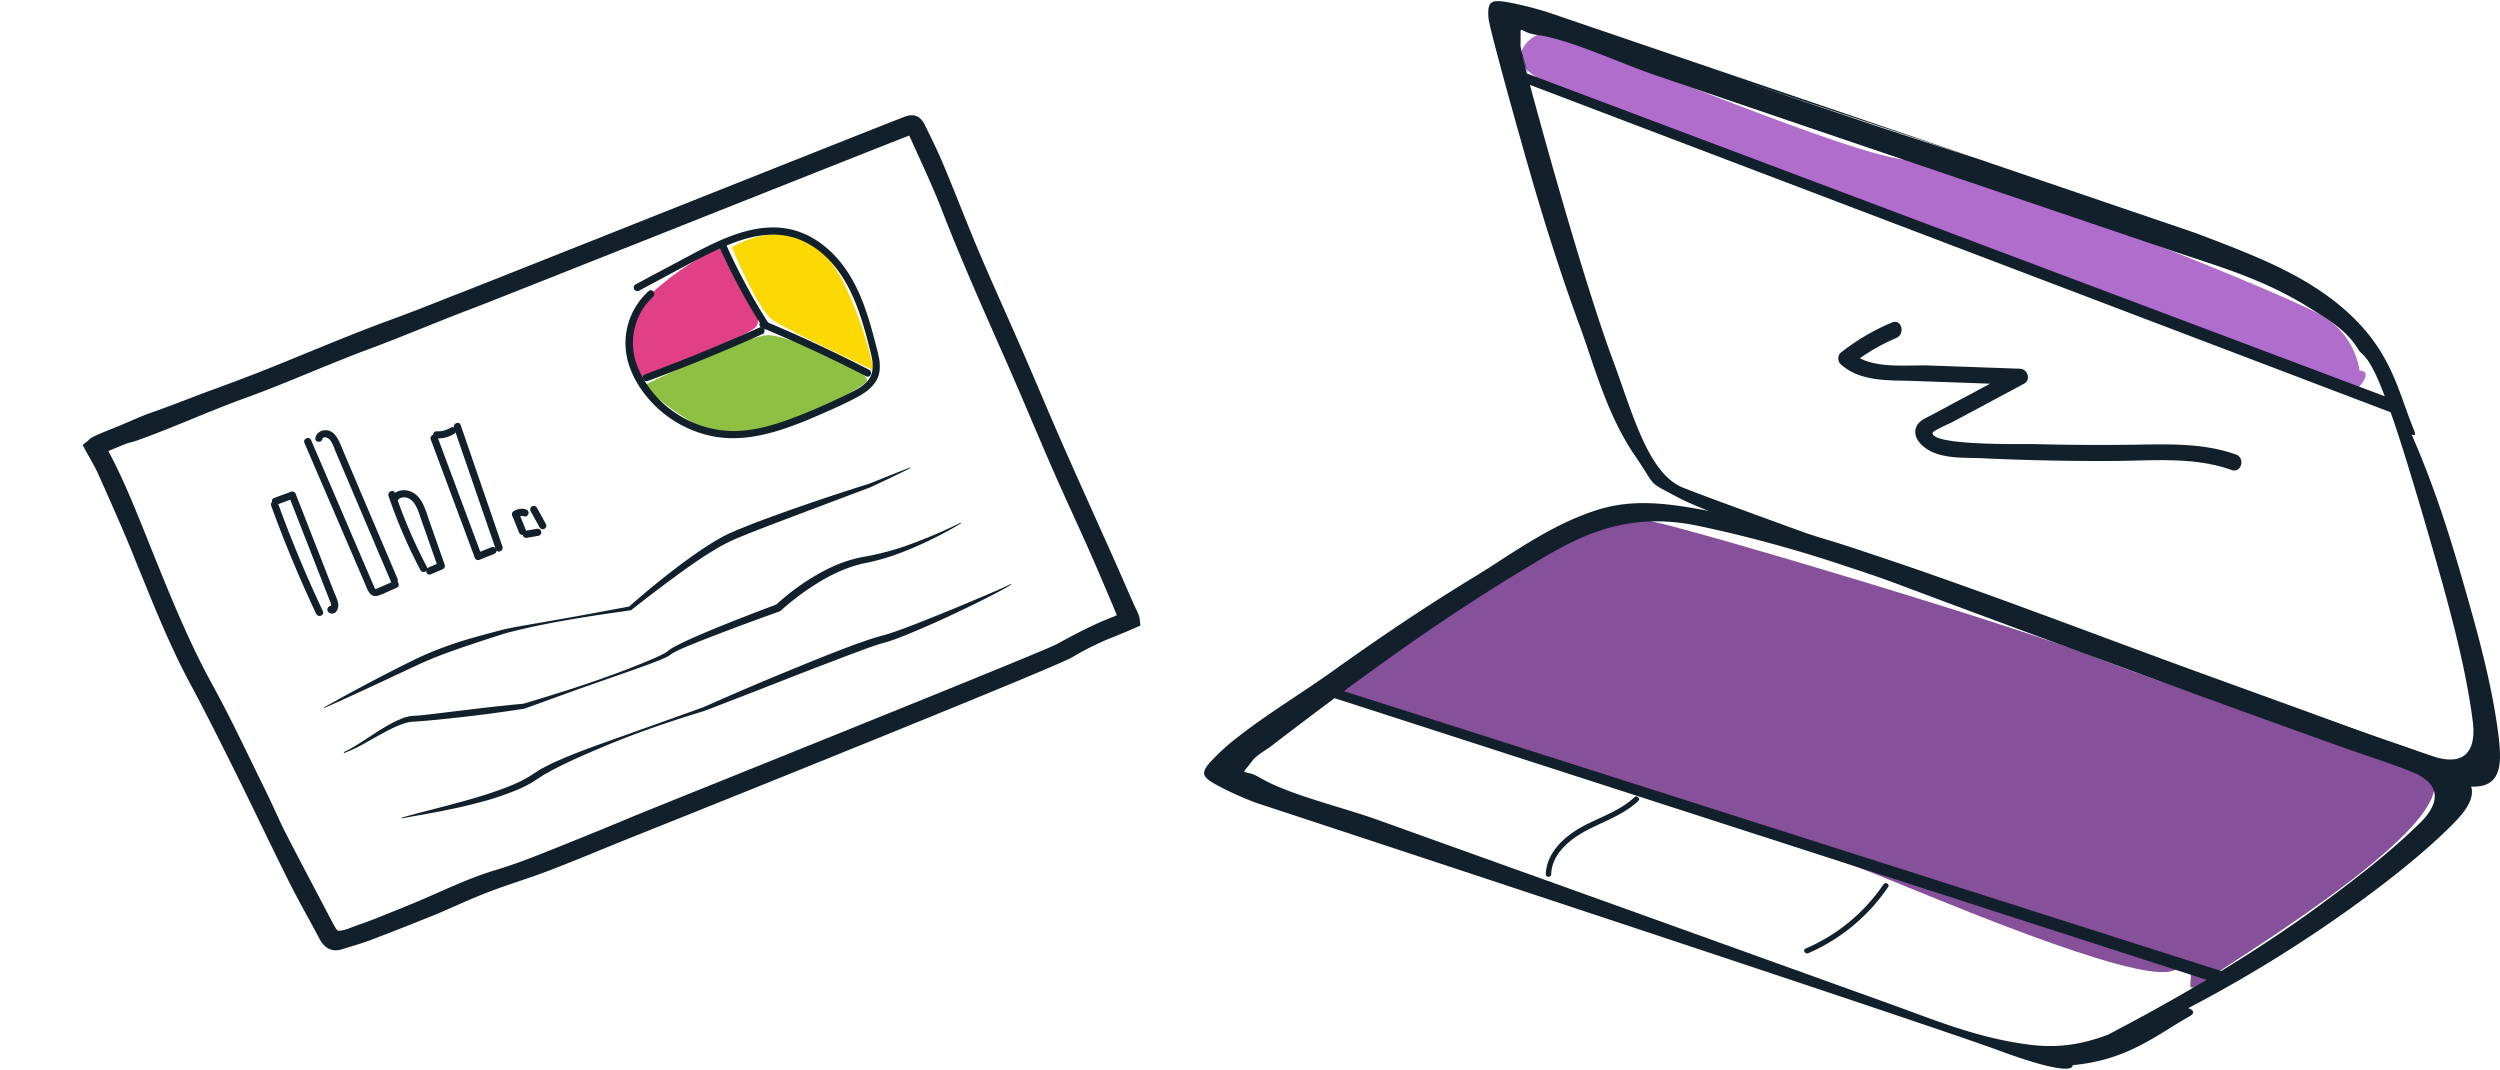<svg width="444" height="190" fill="none" xmlns="http://www.w3.org/2000/svg"><path d="M430.652 136.571c10.821 7.013-32.338 32.87-38.737 37.444-6.4 4.575.838-3.697-6.175-1.566-7.012 2.132-43.316-13.503-52.633-17.196-13.671-5.423-54.664-19.117-61.371-21.326-6.706-2.208-32.457-7.525-33.051-11.18-.594-3.655 40.136-33.281 54.607-30.177 9.259 1.997 64.287 18.418 78.921 24.209s58.439 19.792 58.439 19.792Z" fill="#87509B"/><path d="M419.07 65.85a13.826 13.826 0 0 0-6.745-9.833c-6.179-3.655-60.283-25.565-74.313-27.677-14.03-2.113-62.103-23.74-65.04-22.145-2.936 1.595-5.709 5.662 2.826 8.88 8.536 3.22 56.25 22.428 75.832 29.44 19.582 7.013 65.002 27.007 67.44 24.08 2.438-2.926 0-2.744 0-2.744Z" fill="#B06DCC"/><path d="M336.791 60.026a34 34 0 0 0-7.87 4.651V62.66c3.324 3.009 9.709 2.108 13.857 2.257l15.971.57c1.355.048 2.016 1.959.723 2.658l-8.143 4.364-4.474 2.395c-.527.283-3.631 1.6-3.631 2.012 0 2.275 16.08 1.916 17.915 1.954 6.355.166 12.711.197 19.069.091 5.7-.09 11.453-.182 16.9 1.763 1.714.613.958 3.353-.762 2.75-6.706-2.396-13.934-1.648-20.904-1.605a451.85 451.85 0 0 1-23.352-.48c-2.826-.129-6.141.087-8.799-1.058-1.609-.695-3.684-2.395-3.013-4.378.393-1.178 1.705-1.677 2.692-2.204l4.886-2.62 10.174-5.45.719 2.653-18.806-.67c-4.465-.159-9.513.215-13.053-2.99a1.436 1.436 0 0 1 0-2.016 38.845 38.845 0 0 1 9.13-5.384c1.691-.714 2.428 2.045.756 2.75l.015.004Zm-113.789 82.523a60.454 60.454 0 0 1-6.52-2.917c-3.046-1.624-3.396-2.275-1.312-4.531a39.407 39.407 0 0 1 4.311-3.928c1.317-1.03 1.437-1.126 1.883-1.437 2.059-1.523.996-.762 2.83-2.05 1.835-1.289 8.762-5.748 10.955-7.415.336-.259 1.083 2.63.551 2.663-3.65.254-3.995 1.772-5.916 3.128-.847.594-7.75 2.922-8.986 4.095 4.901-3.736 10.922-7.419 15.717-10.849 8.095-5.786 16.501-11.496 25.511-16.962 6.189-3.77 13.374-9.22 21.877-11.855 6.83-2.103 13.498-.867 19.917.306a200.044 200.044 0 0 1 27.303 7.186c19.894 6.576 38.747 13.891 57.96 20.908 10.443 3.804 20.957 7.564 31.303 11.42 5.6 2.093 14.668 4.459 17.618 7.841 2.539 2.912-.139 6.031-3.056 8.89-4.981 4.877-11.05 9.629-17.335 14.17a242.548 242.548 0 0 1-28.985 17.838c.886.287 1.289.843.292 1.408-6.069 3.449-11.084 7.817-20.836 8.713 0 0 .886 2.549-13.154-2.63-14.04-5.178-131.928-43.992-131.928-43.992Zm14.025-18.552-1.753 1.303a904.447 904.447 0 0 0-9.336 7.08c-1.03.79-2.826 1.796-3.468 2.663-2.419 3.238-1.787 1.255 1.298 3.076 5.087 3.013 14.418 5.163 20.89 7.482 15.532 5.572 31.049 11.14 46.55 16.703 14.973 5.39 29.946 10.777 44.916 16.161 7.458 2.678 15.194 5.959 24.549 7.099 5.418.661 9.705-.311 13.671-1.786 6.06-3.162 11.928-6.414 17.546-9.763m2.592-1.566c6.28-3.832 12.229-7.784 17.761-11.851 6.318-4.646 12.455-9.446 17.518-14.408 3.195-3.114 4.186-6.639-.958-8.905-3.77-1.662-7.966-3.128-12.014-4.632-29.382-10.916-58.745-22.149-89.411-32.247a234.143 234.143 0 0 0-25.809-7.022c-14.088-2.931-22.887 2.874-31.28 7.942-11.371 6.859-21.684 14.083-31.614 21.421" fill="#11202A"/><path d="M308.213 13.931a9297.39 9297.39 0 0 1 21.287 7.185c7.362 2.491 14.739 4.857 22.13 7.233m38.23 13.01c2.337.881 4.684 1.777 7.032 2.711 6.466 2.592 14.494 6.04 20.774 12.071 7.07 6.773 8.273 13.312 10.878 19.793.427 1.063.638 1.571-.234 1.245 4.79 10.936 7.779 21.273 10.691 31.682 2.098 7.468 3.895 14.964 4.747 21.881.479 4.052.661 8.143-3.142 8.857-4.407.8-12.976-2.994-18.643-4.843-10.524-3.42-115.077-41.63-123.886-46.373-5.748-3.08-3.683-1.57-7.717-7.472-5.025-7.343-7.252-16.105-9.748-22.887-3.635-9.897-6.663-19.592-9.393-29.162-1.619-5.672-6.73-23.874-6.864-25.66-.225-3.071.455-3.354 3.832-2.731a61.177 61.177 0 0 1 6.931 1.782m83.966 28.491 1.12.364-1.12-.364Zm-5.04-1.628 4.058 1.307-4.058-1.307Zm69.485 41.261c-2.309-6.121-3.41-6.974-4.459-7.956-2.185-3.621-4.79-5.212-9.413-8.066-8.033-4.934-16.128-7.185-23.629-9.734l-45.209-15.328a26159.02 26159.02 0 0 1-46.842-15.941c-6.505-2.213-15.146-6.343-21.005-7.157-3.549-.479-2.807-2.438-2.931 1.6-.034 1.078.742 2.984 1.058 4.244.958 3.775-1.437-4.895-.479-1.102.187.704.369 1.409.556 2.113m.541 2.026c3.19 11.918 10.107 36.448 14.735 48.892 3.415 9.188 6.102 19.673 12.037 22.46 4.79 2.243 130.396 47.078 134.381 48.127 5.441 1.437 6.854-1.945 6.299-6.371-.886-7.046-2.683-14.61-4.733-22.183-1.791-6.625-7.343-25.866-9.872-32.788m-89.234 84.315a32.855 32.855 0 0 1-14.184 11.76c-.556.239-1.044-.58-.479-.819a31.975 31.975 0 0 0 13.843-11.406c.345-.503 1.169-.028.824.479l-.004-.014Zm-44.367-15.28c-2.682 2.524-6.227 3.64-9.403 5.35-2.874 1.552-5.949 4.11-6.069 7.664 0 .609-.958.613-.958 0 .12-3.578 2.874-6.294 5.749-8.033 3.286-1.964 7.151-2.965 9.992-5.642.445-.422 1.121.249.675.67l.014-.009Z" fill="#11202A"/><g clip-path="url(#a)"><path d="M100.78 152.646a276.88 276.88 0 0 1-3.04 1.195c-1.918.743-3.892 1.415-5.802 2.064-1.91.65-3.795 1.294-5.659 2.008l-.892.356c-1.612.645-3.249 1.365-4.808 2.047a173.014 173.014 0 0 1-4.192 1.8l-3.052 1.22a497.26 497.26 0 0 1-7.952 3.094c-1.08.407-2.194.743-3.272 1.067a96.77 96.77 0 0 0-1.602.488c-1.358.433-2.423-.065-3.172-1.47a242.481 242.481 0 0 0-2.046-3.791c-1.177-2.158-2.395-4.393-3.519-6.634-1.638-3.277-3.261-6.63-4.835-9.875a914.208 914.208 0 0 0-4.227-8.658l-.34-.685c-2.557-5.153-5.204-10.48-7.971-15.624-3.46-6.454-6.243-13.327-8.94-19.986a238.885 238.885 0 0 0-1.394-3.434c-1.749-4.278-3.667-8.575-5.525-12.73l-.583-1.313c-.409-.91-.902-1.782-1.437-2.73a79.72 79.72 0 0 1-.785-1.411l-.247-.464.401-.333c.05-.04.102-.092.156-.145a2.85 2.85 0 0 1 .778-.583c.952-.44 1.755-.788 2.495-1.084l.788-.315.85-.34c.78-.312 1.567-.654 2.328-.986.761-.332 1.578-.652 2.373-.97.529-.211 1.008-.403 1.475-.555 2.08-.722 4.176-1.528 6.2-2.307a229.402 229.402 0 0 1 5.339-2.006c2.715-.972 5.62-2.078 9.117-3.477a835.572 835.572 0 0 0 6.958-2.83c2.278-.935 4.639-1.9 6.967-2.83a280.625 280.625 0 0 1 8.092-3.109c2.56-.933 5.14-1.94 7.637-2.918 1.45-.58 2.905-1.146 4.368-1.698 2.065-.788 18.987-7.513 36.92-14.642 19.572-7.777 39.806-15.82 42.08-16.68 1.443-.55 2.204-.243 2.886 1.178 1.06 2.15 2.263 4.59 3.297 7.064.952 2.269 1.962 4.787 2.94 7.224 1.163 2.892 2.353 5.866 3.485 8.517 1.399 3.284 2.958 6.793 4.464 10.19 1.011 2.279 2.058 4.637 3.027 6.861a1155.51 1155.51 0 0 1 3.339 7.765 860.143 860.143 0 0 0 4.045 9.394c1.903 4.317 3.869 8.691 5.771 12.922a5090.62 5090.62 0 0 1 3.218 7.186 511.24 511.24 0 0 1 2.017 4.578c.441 1 .88 2.004 1.322 3.004.158.396.355.776.564 1.213l.29.612.014.036.066.166.153.381.032.228c.018.121.035.242.048.361l.054.471-.434.191c-1.006.437-2.088.904-3.189 1.344l-.856.342-.47.188a53.054 53.054 0 0 0-6.839 3.446c-3.03 1.766-61.307 25.182-72.656 29.719l-3.456 1.382-2.403.961a722.2 722.2 0 0 0-5.372 2.182c-1.76.721-3.591 1.45-5.387 2.168Zm-17.415 4.138c1.767-.706 3.356-1.27 4.854-1.717 3.047-.911 6.005-2.056 8.251-2.933l2.894-1.157a929.332 929.332 0 0 0 13.893-5.683c.773-.309 5.968-2.414 13.164-5.312 20.8-8.371 59.474-23.942 61.542-25.069 3.198-1.741 6.097-3.282 9.193-4.52l.872-.349.127-.051c.328-.131.647-.29.991-.455l-.228-.571a73.399 73.399 0 0 0-.918-2.227c-.315-.719-.643-1.513-.965-2.267-1.018-2.39-2.069-4.864-3.141-7.278-.91-2.051-1.864-4.143-2.781-6.16a591.373 591.373 0 0 1-3.584-7.98c-1.291-2.955-2.576-5.97-3.819-8.888a794.514 794.514 0 0 0-4.474-10.378l-.99-2.243c-3.448-7.804-7.347-16.65-10.346-24.419-1.267-3.288-2.761-6.568-4.204-9.737-.479-1.05-.957-2.101-1.429-3.151a4.012 4.012 0 0 0-.503-.923 4.92 4.92 0 0 0-1.091.343c-1.753.663-18.425 7.28-36.078 14.283-19.184 7.616-39.023 15.49-40.953 16.213-1.5.562-3.092 1.178-5.037 1.955l-3.64 1.456c-1.214.485-2.43.97-3.647 1.458-2.224.89-4.04 1.591-5.717 2.213-1.504.553-3.123 1.18-4.946 1.909-1.898.758-3.82 1.551-5.679 2.319a545.42 545.42 0 0 1-5.692 2.32 198.675 198.675 0 0 1-5.959 2.283c-1.553.6-3.21 1.235-5.203 2.032-1.374.55-2.745 1.098-4.11 1.67-1.364.574-2.743 1.122-4.117 1.671A157.847 157.847 0 0 1 24 77.684c-.297.12-.615.188-.927.27a7.937 7.937 0 0 0-.924.277l-.805.333-2.282.912-.74.296c2.646 4.806 4.734 9.967 6.747 14.95l1.326 3.317c3.214 7.959 6.534 16.194 10.757 23.868 2.49 4.5 4.762 9.207 6.97 13.754a790.649 790.649 0 0 0 2.524 5.165 138.562 138.562 0 0 1 1.583 3.365c.626 1.358 1.27 2.763 1.96 4.108 1.687 3.262 3.427 6.554 5.098 9.739 1.06 2.012 2.116 4.024 3.168 6.036 1.053 2.021 1.245 2.103 3.399 1.476l.297-.119.482-.192 1.4-.504a80.4 80.4 0 0 0 2.883-1.071l2.31-.924c2.481-.991 4.566-1.825 6.642-2.741.732-.317 1.468-.642 2.195-.964 1.727-.746 3.518-1.538 5.302-2.251Z" fill="#11202A"/><path d="M25.894 75.02c.479-.192.957-.383 1.448-.545 3.883-1.35 7.672-2.933 11.545-4.316a268.97 268.97 0 0 0 9.138-3.485c4.655-1.86 9.274-3.801 13.929-5.662a278.287 278.287 0 0 1 8.074-3.1c4.032-1.468 8.007-3.088 12.013-4.621 4.335-1.658 74.645-29.67 78.986-31.316 1.101-.42 1.522-.309 2.098.855 1.141 2.32 2.281 4.645 3.279 7.03 2.07 4.933 4.333 10.834 6.43 15.753 2.349 5.512 5.1 11.556 7.507 17.048 2.486 5.708 4.876 11.462 7.386 17.161 2.956 6.721 5.997 13.404 8.992 20.11 1.125 2.52 2.219 5.057 3.335 7.58.244.558.513 1.103.844 1.802l.085.211.119.297c.022.167.047.326.067.497-1.051.459-2.102.91-3.167 1.336l-.851.34-.476.19a52.524 52.524 0 0 0-6.941 3.493c-2.846 1.656-57.833 23.783-72.555 29.669l-3.465 1.386-2.406.962c-3.593 1.436-7.165 2.933-10.758 4.37-1.008.403-2.013.805-3.028 1.19-3.78 1.46-7.675 2.617-11.457 4.071l-.892.356c-3.031 1.212-5.987 2.611-9.007 3.85l-3.048 1.219a449.677 449.677 0 0 1-7.941 3.088c-1.582.599-3.228 1.029-4.843 1.547-1.175.373-1.875-.154-2.41-1.162-1.841-3.475-3.792-6.897-5.544-10.415-3.078-6.145-6-12.366-9.058-18.521-2.717-5.468-5.41-10.945-8.324-16.335-4.068-7.525-7.12-15.477-10.339-23.363-1.938-4.744-4.036-9.397-6.117-14.067-.62-1.384-1.42-2.685-2.24-4.178.231-.245.494-.458.781-.634a50.422 50.422 0 0 1 2.466-1.072l.773-.309.869-.347c1.59-.612 3.13-1.335 4.703-1.964Zm36.492 91.018.458-.184c1.435-.525 2.882-1.014 4.3-1.581l2.315-.925c2.227-.891 4.46-1.784 6.653-2.747 2.486-1.08 4.946-2.209 7.462-3.215a57.712 57.712 0 0 1 4.8-1.698c2.81-.837 5.567-1.881 8.303-2.95l2.89-1.156a954.583 954.583 0 0 0 13.935-5.699c2.976-1.245 71.938-28.867 74.77-30.41 2.986-1.625 5.971-3.229 9.123-4.49l.86-.343.137-.055c.532-.213 1.042-.489 1.59-.743a119.33 119.33 0 0 0-1.383-3.362c-1.361-3.189-2.702-6.388-4.11-9.554-2.099-4.725-4.295-9.405-6.364-14.141-2.802-6.404-5.471-12.87-8.293-19.265-3.677-8.334-8.053-18.123-11.338-26.63-1.685-4.38-3.723-8.63-5.646-12.922-.692-1.54-.826-1.515-2.405-.918-3.68 1.392-73.343 29.115-77.028 30.495-1.693.632-3.375 1.29-5.055 1.963-2.427.97-4.847 1.965-7.277 2.937a242.793 242.793 0 0 1-5.7 2.206 246.05 246.05 0 0 0-4.957 1.941c-3.8 1.52-7.567 3.119-11.368 4.638a191.628 191.628 0 0 1-5.94 2.276 162.527 162.527 0 0 0-5.242 2.006c-2.748 1.099-5.479 2.242-8.227 3.34a158.221 158.221 0 0 1-5.874 2.236c-.604.214-1.254.315-1.851.547l-.822.335c-1.19.476-2.343.965-3.496 1.436-.003.184-.047.322.002.41 2.9 5.177 5.067 10.706 7.308 16.199 3.593 8.874 7.071 17.78 11.705 26.204 3.395 6.169 6.357 12.578 9.48 18.897 1.225 2.474 2.29 5.025 3.55 7.481 2.71 5.274 5.506 10.507 8.25 15.767 1.19 2.284 1.693 2.507 4.146 1.792l.348-.139M25.418 73.83c-.803.32-1.602.668-2.38 1.003-.776.335-1.536.67-2.306.977l-.839.336-.803.32a53.21 53.21 0 0 0-2.528 1.098c-.355.18-.677.418-.953.705l-.117.112-.816.651.5.922c.266.493.529.96.784 1.41.521.924 1.015 1.796 1.416 2.677l.59 1.32c1.85 4.162 3.762 8.444 5.504 12.705.459 1.148.918 2.296 1.393 3.434 2.701 6.668 5.493 13.565 8.988 20.064 2.759 5.13 5.4 10.449 7.959 15.59l.344.697c1.43 2.878 2.846 5.806 4.22 8.641a810.054 810.054 0 0 0 4.84 9.883c1.128 2.254 2.347 4.491 3.53 6.657.674 1.238 1.373 2.518 2.043 3.782 1.196 2.257 2.976 2.084 3.928 1.782.526-.169 1.068-.33 1.592-.488 1.09-.329 2.214-.665 3.314-1.08a488.142 488.142 0 0 0 7.965-3.099l3.057-1.222c1.422-.568 2.835-1.202 4.207-1.806 1.565-.685 3.184-1.398 4.79-2.04l.872-.348c1.855-.711 3.78-1.367 5.638-1.999 1.915-.652 3.895-1.327 5.822-2.073.948-.379 1.946-.757 3.043-1.196 1.8-.719 3.626-1.467 5.39-2.189a657.318 657.318 0 0 1 5.368-2.181l2.397-.959 3.474-1.389c11.355-4.54 69.664-27.971 72.72-29.766a52.562 52.562 0 0 1 6.763-3.394l.458-.183.869-.347c1.109-.444 2.195-.912 3.203-1.35l.881-.383-.108-.944a18.401 18.401 0 0 0-.051-.379l-.021-.147-.023-.16-.181-.452-.042-.107-.061-.152c-.084-.211-.19-.397-.277-.579-.206-.439-.387-.815-.555-1.192a738.817 738.817 0 0 1-1.32-3.008 577.354 577.354 0 0 0-2.017-4.579 2403.854 2403.854 0 0 0-3.214-7.174c-1.903-4.233-3.873-8.61-5.774-12.931a940.302 940.302 0 0 1-4.047-9.39 988.786 988.786 0 0 0-3.336-7.765c-.97-2.227-2.017-4.586-3.029-6.868-1.505-3.393-3.063-6.9-4.459-10.177-1.13-2.653-2.322-5.626-3.486-8.52-.974-2.436-1.983-4.958-2.941-7.225-1.045-2.493-2.248-4.94-3.315-7.101-.842-1.71-1.948-2.154-3.699-1.488-2.28.864-22.515 8.906-42.081 16.68-17.921 7.125-34.85 13.852-36.92 14.642-1.466.562-2.941 1.152-4.369 1.722-2.493.977-5.071 1.983-7.618 2.912-2.45.894-5.026 1.882-8.11 3.115-2.332.932-4.694 1.901-6.977 2.834-2.283.934-4.629 1.9-6.951 2.828a331.07 331.07 0 0 1-9.096 3.461 232.17 232.17 0 0 0-5.353 2.013c-2.028.77-4.12 1.575-6.186 2.294a23.11 23.11 0 0 0-1.503.563Zm-6.178 6.264.09-.035c.74-.296 1.5-.624 2.255-.926l.805-.322c.277-.102.56-.187.848-.253.313-.08.626-.16.977-.284a159.28 159.28 0 0 0 5.919-2.252c1.38-.552 2.778-1.111 4.123-1.673a287.29 287.29 0 0 1 4.103-1.668 158.45 158.45 0 0 1 5.203-1.99 201.21 201.21 0 0 0 5.983-2.293c1.906-.762 3.834-1.557 5.698-2.323a643.753 643.753 0 0 1 5.658-2.293 188.56 188.56 0 0 1 4.934-1.904 242.82 242.82 0 0 0 5.73-2.218l3.648-1.46 3.638-1.454c1.942-.777 3.54-1.395 5.028-1.952 1.935-.725 21.775-8.6 40.959-16.215 17.653-7.003 34.325-13.62 36.075-14.282a6.35 6.35 0 0 1 .569-.207c.047.119.13.265.211.45.474 1.056.96 2.125 1.431 3.157 1.44 3.16 2.914 6.424 4.192 9.708 2.991 7.773 6.907 16.635 10.357 24.445l.994 2.245a838.766 838.766 0 0 1 4.466 10.367c1.243 2.918 2.529 5.937 3.823 8.897a588.28 588.28 0 0 0 3.589 7.992c.916 2.014 1.861 4.085 2.778 6.154 1.069 2.405 2.119 4.876 3.135 7.264.324.757.644 1.515.968 2.273.304.709.597 1.434.908 2.203l.01.024c-.146.058-.292.133-.423.186l-.116.046-.892.357c-3.126 1.25-6.044 2.803-9.259 4.554-2.037 1.108-42.18 17.269-61.473 25.034-7.202 2.901-12.402 4.994-13.179 5.318a917.073 917.073 0 0 1-13.902 5.686l-2.873 1.149c-2.227.891-5.177 2.012-8.196 2.915a58.335 58.335 0 0 0-4.909 1.735c-1.784.714-3.578 1.507-5.303 2.266-.73.322-1.466.648-2.192.962-2.057.895-4.134 1.739-6.62 2.733l-2.306.922a80.65 80.65 0 0 1-2.865 1.063l-1.403.506-.502.201-.232.092c-.346.101-1.394.406-1.682.28-.289-.127-.792-1.119-.971-1.437a1393.57 1393.57 0 0 0-3.167-6.03c-1.677-3.186-3.41-6.477-5.08-9.731-.683-1.335-1.327-2.73-1.948-4.086a128.62 128.62 0 0 0-1.592-3.378 840.223 840.223 0 0 1-2.52-5.161c-2.214-4.555-4.5-9.263-6.987-13.785-4.202-7.634-7.516-15.854-10.724-23.799l-.908-2.272-.441-1.103c-1.934-4.785-3.93-9.723-6.443-14.39l.003-.008Z" fill="#11202A"/><path d="M113.596 67.436s-4.039-9.593 1.978-15.217a49.645 49.645 0 0 1 12.803-8.528s8.292 12.301 5.781 14.458c-2.512 2.156-20.562 9.287-20.562 9.287Z" fill="#E14087"/><path d="M129.978 43.934s7.306-4.85 14.335-.557c7.028 4.293 10.913 22.42 10.913 22.42s-15.189-7.06-17.938-8.903c-2.748-1.844-7.31-12.96-7.31-12.96Z" fill="#FCD804"/><path d="M114.239 68.5s18.57-9.212 22.443-8.974c3.872.239 18.339 6.439 17.234 8.205-1.105 1.767-20.826 11.611-27.204 9.118-6.378-2.493-12.473-8.349-12.473-8.349Z" fill="#8FC043"/><path d="M61.057 133.577c2.517-1.202 4.732-2.926 7.158-4.366a24.1 24.1 0 0 1 1.867-1.025c.317-.165.654-.296.98-.447l.508-.204.256-.102.268-.073c.182-.045.358-.105.545-.138l.571-.08 1.042-.051a98.35 98.35 0 0 0 2.076-.227l8.327-1.001c2.776-.34 5.563-.616 8.345-.897l-.078.031c3.866-1.177 7.742-2.337 11.564-3.648 3.823-1.311 7.62-2.701 11.324-4.282.467-.187.922-.403 1.371-.618.221-.112.452-.215.663-.334.208-.107.409-.226.602-.358l.105-.083.173-.145a3.77 3.77 0 0 1 .343-.247c.229-.144.454-.279.681-.401.452-.249.91-.477 1.368-.702 1.838-.883 3.704-1.667 5.575-2.45 3.744-1.541 7.522-2.99 11.312-4.416l-.235.146a40.104 40.104 0 0 1 3.553-2.925 39.735 39.735 0 0 1 3.831-2.497 30.165 30.165 0 0 1 4.152-2.005 23.019 23.019 0 0 1 4.467-1.207 48.4 48.4 0 0 0 8.59-2.417 92.972 92.972 0 0 0 8.265-3.58l.047.119a62.52 62.52 0 0 1-3.948 2.203 68.75 68.75 0 0 1-4.098 1.942 55.4 55.4 0 0 1-4.242 1.651 38.507 38.507 0 0 1-4.422 1.2c-2.89.537-5.602 1.742-8.158 3.237a45.388 45.388 0 0 0-7.126 5.264l-.115.101-.122.048a457.529 457.529 0 0 0-11.355 4.196 158.058 158.058 0 0 0-5.606 2.241 19.188 19.188 0 0 0-2 .959c-.093.061-.21.122-.275.175l-.318.241a6.413 6.413 0 0 1-.721.388c-.234.115-.472.21-.706.314l-1.419.567c-1.895.73-3.809 1.378-5.715 2.054l-5.725 2.006c-3.818 1.33-7.606 2.752-11.42 4.104l-.029.012-.047.019c-2.77.417-5.532.832-8.32 1.16-1.387.178-2.78.328-4.17.481-1.392.152-2.787.303-4.183.427-.701.059-1.4.122-2.102.171l-1.053.076-.47.047c-.158.021-.318.068-.478.101l-.24.054-.238.078-.477.153c-.315.126-.633.236-.949.379-.315.144-.622.281-.932.439-.31.158-.619.306-.926.47-1.227.649-2.435 1.356-3.672 2.031a25.3 25.3 0 0 1-3.807 1.815l-.032-.174Zm10.305 11.648c1.142-.36 2.3-.654 3.457-.954l3.463-.899c2.309-.602 4.606-1.213 6.88-1.905a66.174 66.174 0 0 0 3.37-1.11c.555-.201 1.117-.391 1.657-.621l.818-.327c.273-.109.534-.241.8-.361s.536-.239.793-.372l.766-.414.385-.202.36-.23.721-.464.785-.497c.255-.172.521-.329.795-.47.543-.272 1.076-.571 1.623-.824 4.369-2.016 8.909-3.542 13.406-5.15l13.493-4.826-.027.011c4.49-1.989 8.991-3.94 13.527-5.812 4.536-1.873 9.077-3.743 13.693-5.441l1.746-.612c.592-.192 1.169-.398 1.778-.573l.931-.261c.277-.066.559-.145.846-.232a54.673 54.673 0 0 0 1.719-.566c2.291-.809 4.566-1.719 6.837-2.631a350.154 350.154 0 0 0 6.794-2.799l3.386-1.436c.561-.245 1.123-.487 1.681-.738l.839-.38a6.73 6.73 0 0 0 .791-.41l.098.081-.102.09-.099.063a2.564 2.564 0 0 1-.194.126l-.399.236c-.267.151-.534.303-.808.447-.539.291-1.082.579-1.629.862a160.629 160.629 0 0 1-3.289 1.66c-2.211 1.07-4.423 2.137-6.677 3.145-2.253 1.008-4.498 1.985-6.811 2.869-.574.229-1.163.43-1.761.625-.306.098-.615.187-.928.267l-.845.252c-.566.171-1.145.388-1.717.579l-1.713.633c-2.297.839-4.578 1.734-6.867 2.601a620.31 620.31 0 0 0-6.869 2.664c-4.56 1.795-9.14 3.558-13.716 5.322l-.023.009c-4.561 1.389-9.095 2.888-13.55 4.59-2.232.847-4.432 1.772-6.621 2.706-2.19.934-4.36 1.926-6.454 3.012-.53.26-1.032.561-1.55.836-.265.138-.498.297-.74.452l-.723.461a18.356 18.356 0 0 1-3.228 1.788 47.555 47.555 0 0 1-6.839 2.341c-2.32.627-4.657 1.148-7 1.612-2.343.464-4.689.843-7.028 1.299l-.031-.122Zm-13.836-19.581a323.206 323.206 0 0 1 12.706-6.805c2.147-1.075 4.3-2.188 6.538-3.104a69.805 69.805 0 0 1 6.848-2.362c1.16-.336 2.32-.648 3.48-.96l1.742-.465a33.71 33.71 0 0 1 1.776-.407c1.183-.242 2.37-.44 3.538-.642l3.546-.621c2.365-.412 4.726-.833 7.084-1.263l7.085-1.322-.185.074a153.5 153.5 0 0 1 9.38-7.645c1.628-1.2 3.279-2.366 4.999-3.458.435-.267.856-.55 1.31-.796.453-.247.878-.52 1.352-.74l.698-.352c.234-.114.473-.19.701-.308.467-.204.934-.4 1.403-.589l2.814-1.125 2.834-1.047 2.843-1.026 2.853-.992a419.278 419.278 0 0 1 11.469-3.772l-.027.01 3.667-1.466 1.835-.733 1.841-.712.047.119-1.775.865-1.779.856a275.691 275.691 0 0 1-3.569 1.686l-.027.01-11.285 4.25-5.636 2.133-2.809 1.086c-.931.372-1.871.72-2.787 1.114-.467.186-.927.37-1.381.573-.454.202-.9.398-1.336.61-.436.212-.857.446-1.304.683-.446.238-.856.498-1.283.751-1.698 1.024-3.35 2.154-4.981 3.313a256.942 256.942 0 0 0-9.598 7.253l-.089.07-.092.013c-2.374.335-4.753.665-7.124 1.041a225.89 225.89 0 0 0-7.099 1.227c-2.362.451-4.66.956-6.98 1.539-.584.144-1.143.308-1.71.487l-1.715.551c-1.143.367-2.28.743-3.413 1.126-2.269.753-4.525 1.537-6.734 2.414a59.99 59.99 0 0 0-3.27 1.424l-3.26 1.521c-4.355 2.048-8.693 4.069-13.089 6.017l-.052-.104Zm57.65-73.928a12.49 12.49 0 0 0-4.059 10.185c.34 4.093 2.76 7.91 5.728 10.642a20.284 20.284 0 0 0 9.864 4.963c4.314.817 8.699-.046 12.801-1.442 2.283-.778 4.519-1.706 6.724-2.688 2.136-.94 4.302-1.89 6.34-3.032 1.707-.958 3.283-2.278 3.614-4.315a7.824 7.824 0 0 0-.165-2.88c-.241-1.138-.559-2.26-.856-3.383-1.199-4.484-2.689-9.029-5.546-12.757-2.403-3.138-5.739-5.64-9.676-6.377-4.003-.755-8.083.362-11.75 1.939-1.87.803-3.677 1.736-5.478 2.694l-6.571 3.493-3.193 1.711a.64.64 0 0 0 .475 1.19c4.02-2.138 8.012-4.345 12.075-6.398 3.394-1.702 7.009-3.299 10.849-3.554a13.015 13.015 0 0 1 5.441.76 14.568 14.568 0 0 1 4.663 2.93c3.068 2.81 4.941 6.614 6.267 10.5.739 2.184 1.336 4.419 1.892 6.656.443 1.762.744 3.646-.55 5.129a7.782 7.782 0 0 1-2.149 1.604c-.926.505-1.888.955-2.842 1.409a119.2 119.2 0 0 1-6.453 2.84c-4.016 1.605-8.23 3.065-12.595 3.01a18.457 18.457 0 0 1-9.849-3.065 18.034 18.034 0 0 1-6.927-8.307 11.26 11.26 0 0 1 1.075-10.547 10.797 10.797 0 0 1 1.651-1.91c.6-.543-.16-1.563-.77-1.012l-.03.012Z" fill="#11202A"/><path d="M127.795 43.935a106.156 106.156 0 0 0 7.693 14.254c.442.69 1.452-.08 1.018-.751a104.478 104.478 0 0 1-7.53-13.975c-.333-.747-1.515-.278-1.19.475l.009-.003Z" fill="#11202A"/><path d="M115.034 67.665a328.182 328.182 0 0 0 15.929-6.37c1.49-.643 2.975-1.298 4.455-1.963.746-.333.277-1.515-.476-1.19a323.28 323.28 0 0 1-20.38 8.342c-.767.283-.295 1.463.475 1.19l-.003-.009Z" fill="#11202A"/><path d="M135.27 58.194c4.917 2.05 9.764 4.25 14.541 6.604 1.346.667 2.688 1.346 4.026 2.037.726.375 1.225-.793.499-1.169a259.622 259.622 0 0 0-14.419-6.874c-1.374-.6-2.761-1.196-4.163-1.785-.756-.312-1.261.849-.502 1.17l.018.017ZM48.162 89.818a224.902 224.902 0 0 0 7.993 19.199c.347.737 1.53.271 1.19-.476a224.776 224.776 0 0 1-7.994-19.199c-.279-.767-1.46-.295-1.19.476Z" fill="#11202A"/><path d="m49.175 89.627 2.987-1.098-.833-.357 6.353 16.25.874 2.238c.14.255.228.535.257.825-.002.09-.044.173-.05.254-.007-.017-.025.1-.035.077.055.136.311-.163.421-.069-.622-.53-1.402.471-.779 1.002a.933.933 0 0 0 1.126.073.925.925 0 0 0 .278-.29 1.996 1.996 0 0 0 .225-1.663c-.242-.786-.605-1.555-.905-2.322l-.902-2.309-3.615-9.248-2.068-5.293a.641.641 0 0 0-.833-.357l-2.988 1.095c-.766.282-.295 1.46.476 1.19l.011.002Zm4.893-10.957 10.818 25.142c.407.941.821 2.303 2.135 2.016a9.35 9.35 0 0 0 1.603-.641l1.812-.79c.75-.324.286-1.494-.476-1.19-.983.432-1.963.879-2.955 1.289-.074.03-.247.133-.335.103-.088-.031-.185-.292-.225-.383-.225-.51-.442-1.027-.665-1.541l-2.56-5.955-5.054-11.778-2.914-6.769c-.324-.75-1.494-.286-1.19.476l.006.022Z" fill="#11202A"/><path d="M57.278 77.953c.107-.502.916-.222 1.144-.013.605.555.866 1.51 1.177 2.245l2.377 5.59 4.75 11.174 2.69 6.321c.32.751 1.494.286 1.19-.476l-5.252-12.347-2.63-6.192-1.313-3.084c-.416-.98-.796-1.99-1.266-2.943-.428-.864-1.075-1.713-2.106-1.815-.926-.091-1.822.405-2.022 1.344-.168.805 1.085.987 1.255.188l.006.008Zm11.723 10.122a89.944 89.944 0 0 0 5.636 13.111.64.64 0 1 0 1.19-.476 89.92 89.92 0 0 1-5.636-13.111c-.262-.775-1.443-.303-1.19.476Z" fill="#11202A"/><path d="M70.603 88.914c.508-.8 1.66-.698 2.344-.175 1.03.796 1.397 2.225 1.809 3.392l3.024 8.609.357-.833-2.086.9c-.75.324-.286 1.494.476 1.189l2.086-.899a.642.642 0 0 0 .357-.833 6157.18 6157.18 0 0 1-2.683-7.634c-.721-2.044-1.37-4.885-3.8-5.483-1.04-.254-2.276.037-2.874.983a.641.641 0 0 0 .111.89.64.64 0 0 0 .89-.11l-.011.004Zm5.901-10.863 5.988 16.079 1.699 4.56c.285.766 1.466.294 1.19-.475l-5.992-16.08-1.698-4.558c-.287-.769-1.467-.297-1.19.475h.003Z" fill="#11202A"/><path d="m85.143 99.424 2.65-1.06a.641.641 0 0 0-.476-1.19l-2.65 1.06a.64.64 0 1 0 .476 1.19Z" fill="#11202A"/><path d="m80.62 75.974 5.8 16.84 1.636 4.759c.264.774 1.444.298 1.19-.476l-5.793-16.843-1.634-4.76c-.267-.772-1.447-.297-1.19.477l-.008.003Z" fill="#11202A"/><path d="M77.474 77.853a5.377 5.377 0 0 0 3.269-.858.64.64 0 0 0 .123-.891.64.64 0 0 0-.891-.123l-.172.106c-.147.09.128-.051-.03.012-.11.044-.212.106-.321.153-.21.087-.425.163-.644.226l.041-.016-.095.038c-.044.017-.098.022-.147.028a4.48 4.48 0 0 1-.705.075c-.05.004-.1.004-.151.001.156.028-.056-.002-.089-.006a.64.64 0 0 0-.724.535.64.64 0 0 0 .537.723l-.001-.003Zm13.507 13.724 1.211 3.028a.641.641 0 0 0 1.19-.476l-1.21-3.028a.64.64 0 1 0-1.19.476Z" fill="#11202A"/><path d="M91.97 91.865c.064-.052.133-.1.205-.14l-.146.082a1.9 1.9 0 0 1 .44-.176l-.166.042c.147-.035.297-.053.448-.052l-.166-.002c.15.002.3.024.444.067l-.156-.045.12.04a.673.673 0 0 0 .485.005.641.641 0 0 0 .016-1.183 2.39 2.39 0 0 0-2.28.336.669.669 0 0 0-.246.412.656.656 0 0 0 .123.479.641.641 0 0 0 .89.123l-.012.012Zm1.55 3.661 2.047-.356a.685.685 0 0 0 .432-.242.64.64 0 0 0-.575-1.022l-2.048.356a.672.672 0 0 0-.431.242.64.64 0 0 0 .573 1.02l.001.002Zm.686-4.807 1.59 2.876a.705.705 0 0 0 .34.347.64.64 0 0 0 .485.006c.298-.119.53-.515.357-.833l-1.583-2.872a.698.698 0 0 0-.34-.35.64.64 0 0 0-.485-.006c-.298.119-.526.514-.357.833l-.007-.001Z" fill="#11202A"/></g><defs><clipPath id="a"><path fill="#fff" transform="rotate(-21.793 210.419 1.82)" d="M0 0h162.936v101.802H0z"/></clipPath></defs></svg>